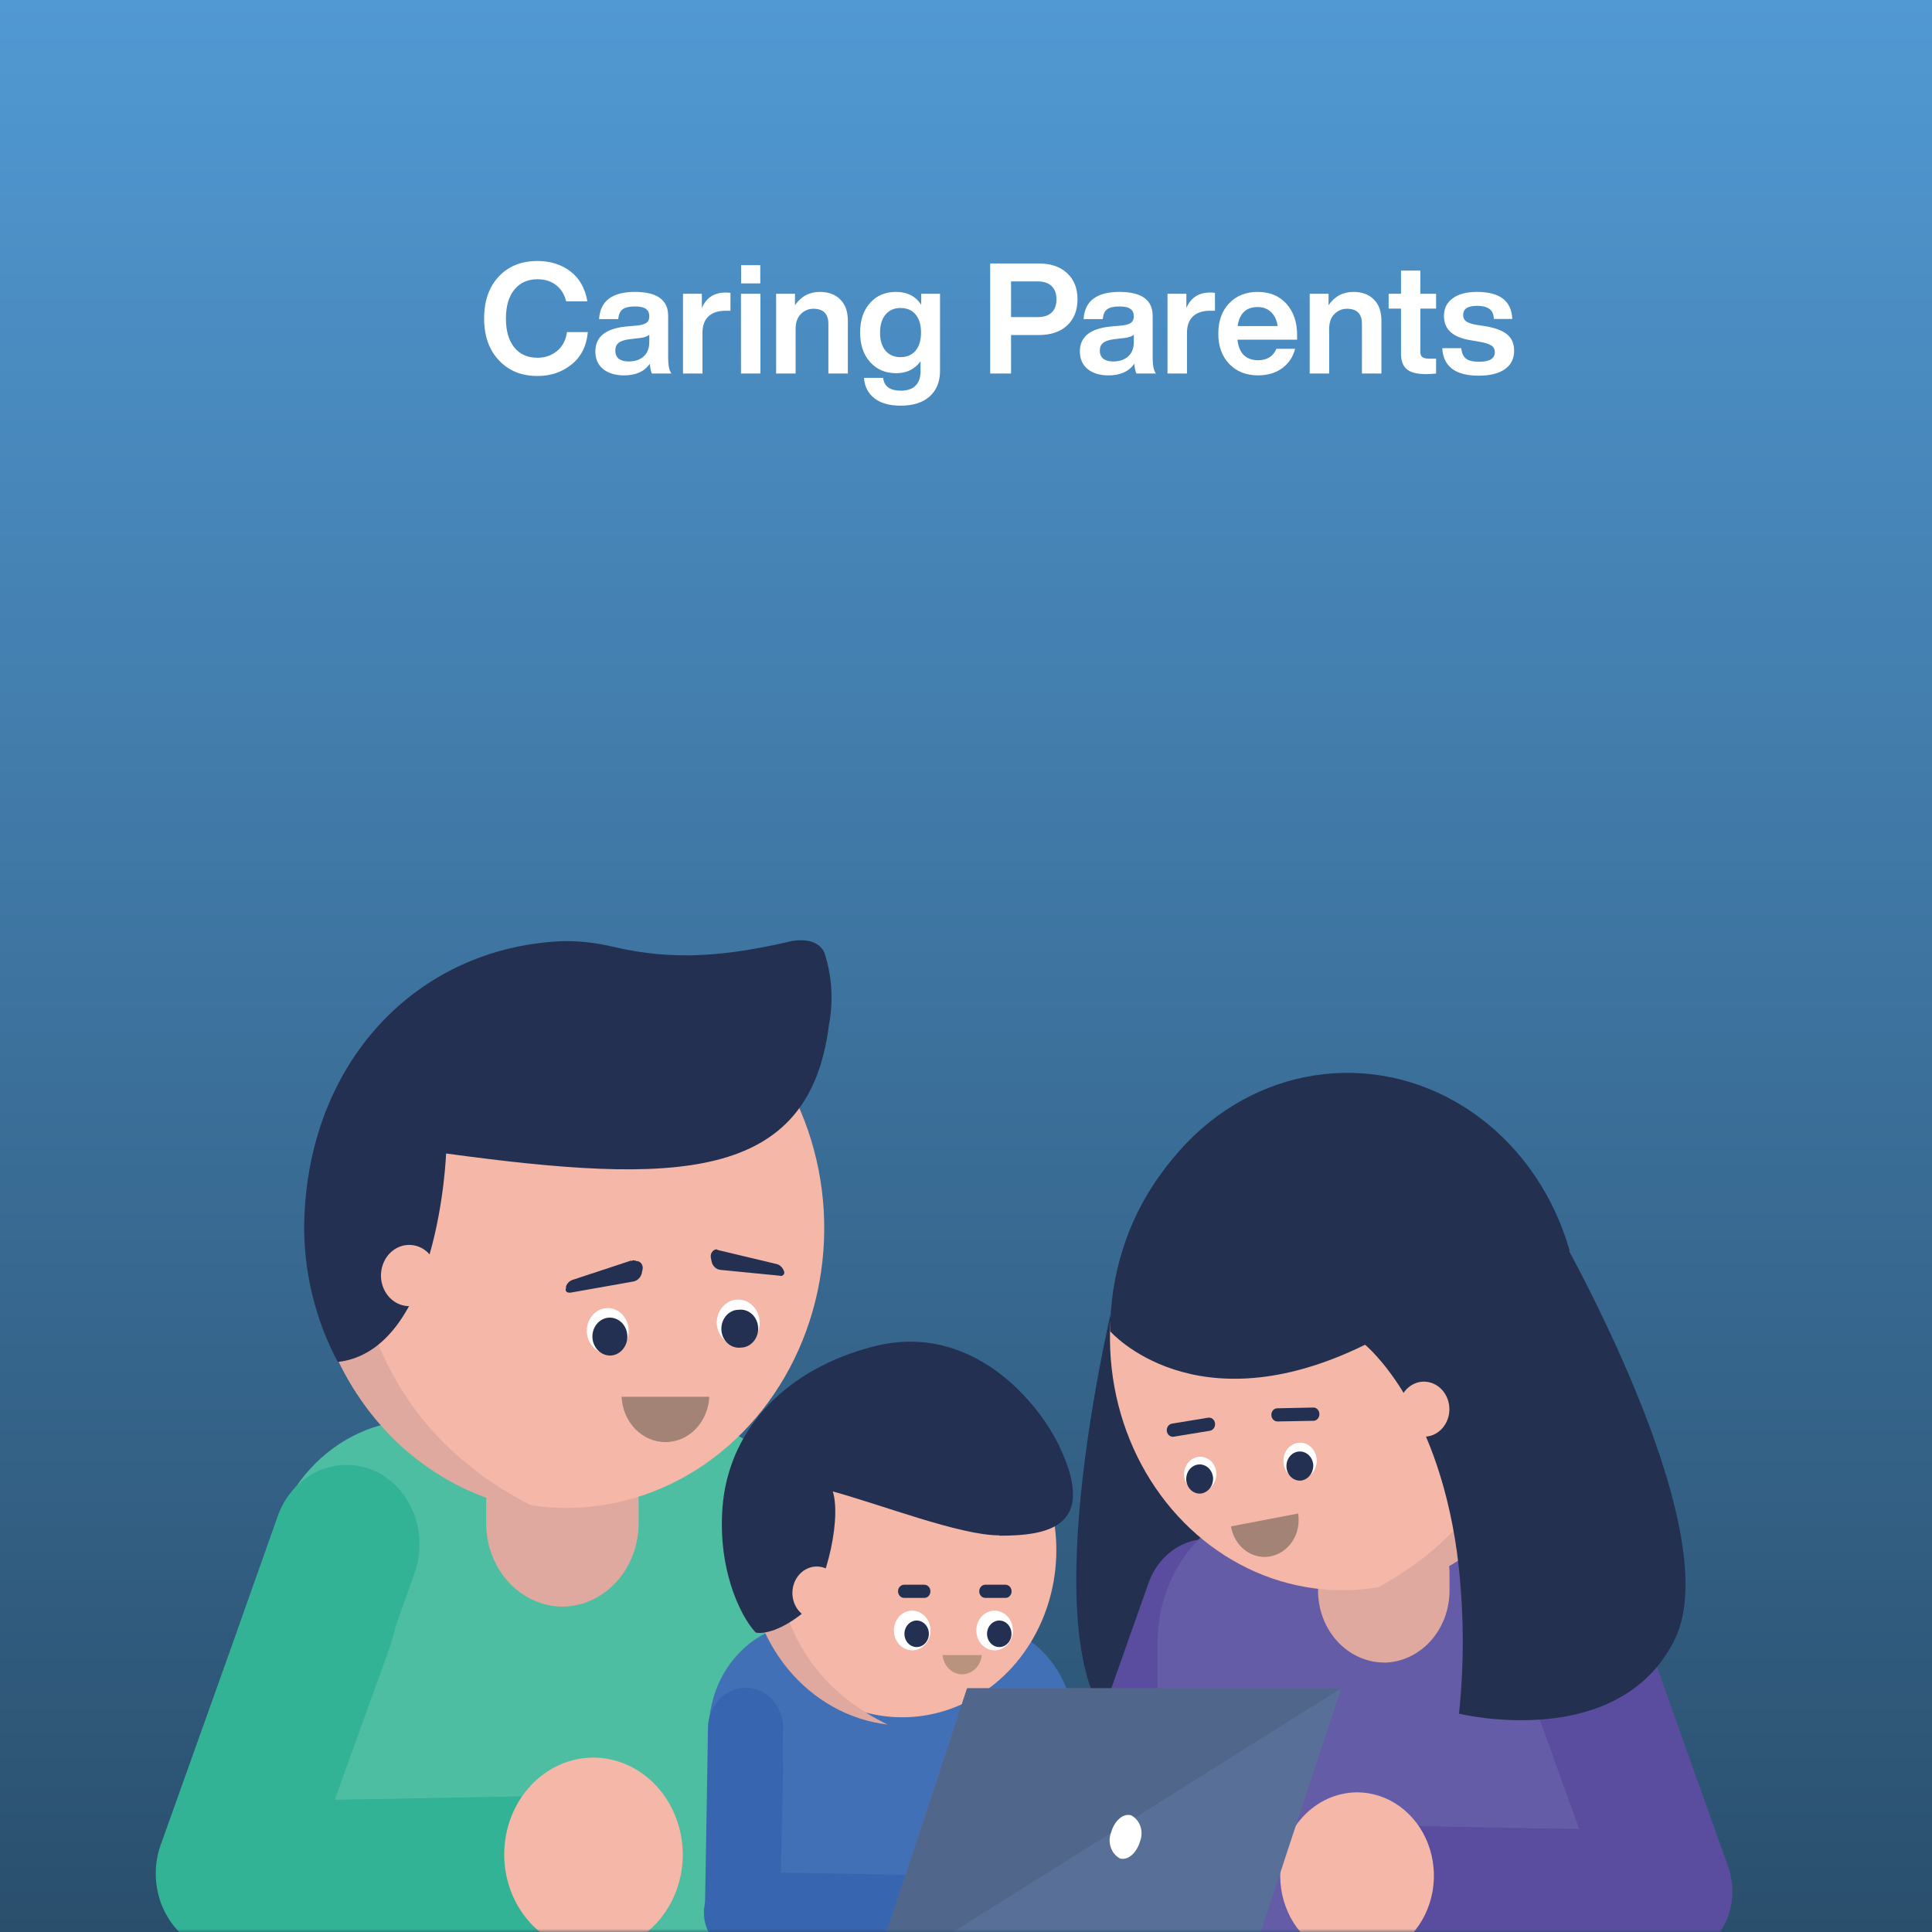 <svg width="300" height="300" viewBox="0 0 300 300" fill="none" xmlns="http://www.w3.org/2000/svg">
<rect x="0" y="0" width="300" height="300" fill="#808080" stroke="none"/>
<g clip-path="url(#clip0_2742_2274)">
<rect width="300" height="300" fill="url(#paint0_linear_2742_2274)"/>
<mask id="mask0_2742_2274" style="mask-type:alpha" maskUnits="userSpaceOnUse" x="0" y="0" width="300" height="300">
<rect width="300" height="300" fill="white"/>
</mask>
<g mask="url(#mask0_2742_2274)">
<path d="M128.146 300.228H41.34V246.078C41.34 239.323 43.804 232.843 48.193 228.053C52.583 223.264 58.54 220.556 64.764 220.52H104.675C110.907 220.542 116.877 223.245 121.276 228.035C125.676 232.826 128.146 239.314 128.146 246.078V300.228Z" fill="#4DBEA1"/>
<path d="M166.815 300.228H110.059V268.604C110.065 266.424 110.467 264.267 111.241 262.256C112.015 260.245 113.147 258.42 114.571 256.883C115.995 255.347 117.684 254.13 119.542 253.302C121.4 252.475 123.39 252.052 125.398 252.059H151.491C155.544 252.05 159.435 253.787 162.308 256.889C165.181 259.992 166.802 264.205 166.815 268.604V300.228Z" fill="#4270B6"/>
<path d="M116.181 241.288C116.289 246.397 117.784 251.358 120.478 255.549C123.172 259.74 126.946 262.975 131.326 264.85C135.707 266.724 140.499 267.154 145.104 266.086C149.709 265.017 153.92 262.498 157.212 258.844C160.503 255.19 162.728 250.563 163.608 245.543C164.488 240.522 163.983 235.332 162.157 230.622C160.331 225.912 157.265 221.891 153.343 219.063C149.421 216.235 144.817 214.726 140.108 214.725C133.69 214.805 127.564 217.649 123.077 222.63C118.59 227.612 116.11 234.323 116.181 241.288Z" fill="#F5B7A7"/>
<path d="M116.181 241.459C116.152 235.251 118.117 229.226 121.739 224.42C118.08 240.726 119.572 258.924 137.816 267.784C131.835 267.082 126.308 263.992 122.309 259.114C118.311 254.236 116.126 247.919 116.181 241.391" fill="#E0A99F"/>
<path d="M121.973 245.837C121.982 246.391 122.142 246.929 122.432 247.385C122.722 247.84 123.13 248.193 123.604 248.398C124.078 248.603 124.598 248.651 125.097 248.537C125.597 248.423 126.054 248.151 126.411 247.756C126.769 247.361 127.011 246.86 127.107 246.316C127.203 245.772 127.149 245.209 126.952 244.699C126.755 244.188 126.423 243.752 125.998 243.445C125.573 243.138 125.074 242.975 124.563 242.975C124.22 242.977 123.88 243.053 123.564 243.198C123.247 243.343 122.96 243.555 122.72 243.821C122.479 244.087 122.289 244.402 122.161 244.748C122.033 245.094 121.969 245.464 121.973 245.837Z" fill="#F5B7A7"/>
<path d="M138.805 253.165C138.802 253.775 138.966 254.373 139.276 254.883C139.586 255.392 140.029 255.79 140.548 256.026C141.067 256.262 141.639 256.326 142.191 256.209C142.743 256.092 143.251 255.799 143.65 255.369C144.049 254.938 144.322 254.388 144.432 253.79C144.543 253.191 144.488 252.57 144.273 252.005C144.059 251.441 143.694 250.958 143.227 250.619C142.759 250.279 142.209 250.098 141.646 250.098C140.895 250.098 140.175 250.42 139.642 250.995C139.11 251.57 138.809 252.35 138.805 253.165Z" fill="white"/>
<path d="M151.602 253.165C151.598 253.775 151.763 254.373 152.073 254.883C152.383 255.392 152.826 255.79 153.345 256.026C153.864 256.262 154.436 256.326 154.988 256.209C155.54 256.092 156.048 255.799 156.447 255.369C156.846 254.938 157.118 254.388 157.229 253.79C157.34 253.191 157.285 252.57 157.07 252.005C156.856 251.441 156.491 250.958 156.024 250.619C155.556 250.279 155.006 250.098 154.443 250.098C153.692 250.098 152.972 250.42 152.44 250.995C151.907 251.57 151.606 252.35 151.602 253.165Z" fill="white"/>
<path d="M140.438 253.712C140.441 254.119 140.555 254.517 140.766 254.854C140.978 255.191 141.276 255.453 141.625 255.606C141.973 255.759 142.355 255.796 142.723 255.713C143.091 255.63 143.428 255.431 143.692 255.14C143.955 254.85 144.133 254.481 144.203 254.08C144.274 253.679 144.233 253.265 144.086 252.89C143.94 252.514 143.694 252.195 143.38 251.971C143.065 251.747 142.697 251.63 142.322 251.633C141.819 251.642 141.34 251.865 140.987 252.254C140.635 252.643 140.437 253.166 140.438 253.712Z" fill="#243051"/>
<path d="M153.266 253.712C153.269 254.119 153.383 254.517 153.595 254.854C153.806 255.191 154.105 255.453 154.453 255.606C154.801 255.759 155.183 255.796 155.551 255.713C155.919 255.63 156.256 255.431 156.52 255.14C156.783 254.85 156.961 254.481 157.031 254.08C157.102 253.679 157.061 253.265 156.914 252.89C156.768 252.514 156.522 252.195 156.208 251.971C155.894 251.747 155.525 251.63 155.15 251.633C154.647 251.642 154.168 251.865 153.815 252.254C153.463 252.643 153.266 253.166 153.266 253.712Z" fill="#243051"/>
<path d="M146.359 257C146.436 257.819 146.79 258.578 147.353 259.129C147.916 259.681 148.647 259.987 149.405 259.987C150.164 259.987 150.895 259.681 151.458 259.129C152.02 258.578 152.374 257.819 152.451 257H146.359Z" fill="#BA937F"/>
<path d="M35.199 257.799L43.049 235.648C44.083 232.558 46.205 230.039 48.947 228.644C51.69 227.248 54.831 227.089 57.681 228.202L58.074 228.373L58.482 228.526C61.093 229.83 63.156 232.153 64.261 235.032C65.366 237.911 65.433 241.136 64.448 244.066L61.418 252.585C61.151 253.744 60.822 254.902 60.445 255.993L46.315 295.183C45.799 296.71 45.011 298.112 43.997 299.309C42.982 300.505 41.76 301.474 40.401 302.158C39.041 302.842 37.571 303.229 36.074 303.297C34.576 303.365 33.081 303.111 31.674 302.552C30.267 301.993 28.975 301.138 27.872 300.037C26.77 298.935 25.877 297.609 25.247 296.134C24.616 294.658 24.26 293.063 24.197 291.438C24.135 289.813 24.368 288.19 24.884 286.663L35.199 257.799Z" fill="#33B395"/>
<path d="M109.744 280.24C109.806 276.833 109.869 272.857 109.932 268.313C109.949 266.649 110.573 265.059 111.668 263.893C112.762 262.727 114.239 262.08 115.772 262.094H116.212C117.663 262.197 119.025 262.892 120.023 264.039C121.022 265.186 121.584 266.701 121.597 268.279L121.503 272.811C121.566 273.411 121.597 274.014 121.597 274.618L121.142 295.661C121.064 297.283 120.416 298.811 119.331 299.929C118.245 301.047 116.806 301.671 115.309 301.671C113.813 301.671 112.373 301.047 111.288 299.929C110.203 298.811 109.554 297.283 109.477 295.661L109.744 280.24Z" fill="#3765AF"/>
<path d="M129.37 290.925L140.36 291.129C141.118 291.138 141.868 291.309 142.566 291.633C143.264 291.956 143.896 292.425 144.427 293.014C144.958 293.603 145.376 294.299 145.659 295.063C145.942 295.827 146.083 296.644 146.075 297.468V297.979C145.972 299.55 145.329 301.021 144.273 302.1C143.217 303.18 141.826 303.789 140.375 303.806L136.199 303.704C135.641 303.773 135.081 303.807 134.519 303.806L115.145 303.329C113.596 303.329 112.111 302.662 111.015 301.473C109.92 300.284 109.305 298.672 109.305 296.991C109.305 295.31 109.92 293.698 111.015 292.509C112.111 291.32 113.596 290.652 115.145 290.652L129.37 290.925Z" fill="#3765AF"/>
<path d="M64.92 279.236L86.759 278.827C88.258 278.766 89.753 279.025 91.16 279.592C92.567 280.158 93.856 281.02 94.956 282.127C96.055 283.235 96.943 284.567 97.567 286.048C98.192 287.528 98.542 289.127 98.597 290.755C98.605 290.908 98.605 291.061 98.597 291.215C98.597 291.368 98.597 291.521 98.597 291.692C98.465 294.799 97.262 297.74 95.226 299.93C93.19 302.12 90.471 303.4 87.606 303.517L79.254 303.636C78.15 303.805 77.039 303.913 75.925 303.96L37.162 304.471C35.655 304.548 34.149 304.3 32.731 303.741C31.314 303.181 30.013 302.323 28.903 301.214C27.794 300.105 26.898 298.768 26.268 297.28C25.638 295.793 25.287 294.185 25.234 292.549C25.181 290.913 25.427 289.282 25.959 287.75C26.492 286.218 27.299 284.817 28.334 283.626C29.369 282.435 30.611 281.479 31.989 280.813C33.367 280.148 34.853 279.785 36.361 279.747L64.92 279.236Z" fill="#33B395"/>
<path d="M106.023 288.062C106.005 291.033 105.176 293.932 103.641 296.392C102.107 298.853 99.935 300.766 97.4 301.889C94.865 303.012 92.081 303.295 89.398 302.703C86.715 302.111 84.254 300.67 82.324 298.562C80.395 296.454 79.084 293.773 78.556 290.857C78.029 287.942 78.309 284.922 79.361 282.178C80.413 279.435 82.19 277.091 84.468 275.443C86.745 273.794 89.422 272.914 92.16 272.914C95.848 272.932 99.379 274.537 101.978 277.377C104.577 280.217 106.032 284.059 106.023 288.062Z" fill="#F5B7A7"/>
<path d="M87.327 249.484C85.758 249.469 84.207 249.118 82.763 248.452C81.319 247.786 80.01 246.817 78.91 245.602C77.811 244.387 76.943 242.949 76.356 241.37C75.769 239.79 75.474 238.101 75.489 236.398V233.502C75.489 230.094 76.736 226.827 78.956 224.417C81.176 222.008 84.187 220.654 87.327 220.654C90.466 220.654 93.477 222.008 95.697 224.417C97.917 226.827 99.165 230.094 99.165 233.502V236.398C99.179 238.101 98.884 239.79 98.297 241.37C97.71 242.949 96.842 244.387 95.743 245.602C94.644 246.817 93.335 247.786 91.891 248.452C90.447 249.118 88.896 249.469 87.327 249.484Z" fill="#E0A99F"/>
<path d="M173.754 198.486C175.254 189.895 179.358 182.096 185.413 176.328C191.468 170.56 199.127 167.155 207.171 166.656C215.214 166.156 223.181 168.59 229.802 173.571C236.424 178.551 241.321 185.792 243.714 194.141C243.714 194.141 235.205 212.782 206.426 208.795C206.426 208.795 198.278 220.722 201.371 244.066C202.559 252.388 204.716 260.512 207.792 268.244C207.792 268.244 185.624 282.062 172.624 267.869C159.969 254.084 173.001 201.417 173.739 198.469" fill="#233050"/>
<path d="M171.523 265.11L178.274 246.009C179.157 243.352 180.975 241.183 183.33 239.979C185.685 238.774 188.384 238.633 190.834 239.586L191.164 239.722L191.525 239.858C193.774 240.983 195.549 242.986 196.498 245.468C197.446 247.95 197.498 250.729 196.643 253.251L194.037 260.527C193.812 261.543 193.534 262.544 193.205 263.526L181.068 297.331C180.652 298.679 179.991 299.922 179.124 300.988C178.257 302.054 177.203 302.921 176.022 303.538C174.842 304.155 173.56 304.509 172.252 304.579C170.944 304.649 169.636 304.435 168.405 303.948C167.174 303.461 166.046 302.712 165.086 301.744C164.127 300.776 163.355 299.61 162.818 298.313C162.28 297.017 161.987 295.617 161.956 294.196C161.925 292.774 162.156 291.361 162.636 290.038L171.523 265.11Z" fill="#5A4D9F"/>
<path d="M179.75 300.465H254.389V255.209C254.41 252.317 253.905 249.449 252.902 246.769C251.899 244.089 250.419 241.651 248.546 239.593C246.673 237.535 244.445 235.899 241.988 234.777C239.532 233.656 236.895 233.072 234.23 233.059H199.91C197.245 233.074 194.61 233.66 192.154 234.782C189.698 235.904 187.471 237.54 185.598 239.598C183.726 241.655 182.246 244.093 181.242 246.772C180.239 249.45 179.732 252.318 179.75 255.209V300.465Z" fill="#655CA7"/>
<path d="M259.523 265.109C257.576 259.6 255.331 253.233 252.788 246.009C251.901 243.354 250.082 241.188 247.729 239.984C245.375 238.78 242.678 238.637 240.227 239.585L239.882 239.721L239.521 239.858C237.272 240.982 235.497 242.985 234.548 245.467C233.599 247.95 233.547 250.728 234.403 253.25L237.009 260.526C237.233 261.542 237.511 262.543 237.841 263.525L249.993 297.33C250.884 299.98 252.709 302.138 255.066 303.328C257.423 304.519 260.119 304.644 262.561 303.677C265.003 302.71 266.991 300.73 268.088 298.172C269.185 295.614 269.3 292.688 268.409 290.037L259.523 265.109Z" fill="#5A4D9F"/>
<path d="M234.09 283.82L215.25 283.445C212.649 283.339 210.115 284.355 208.203 286.271C206.29 288.187 205.155 290.846 205.045 293.668C205.037 293.799 205.037 293.93 205.045 294.06C205.045 294.197 205.045 294.333 205.045 294.469C205.154 297.16 206.194 299.707 207.958 301.602C209.721 303.497 212.079 304.601 214.559 304.693L221.765 304.795C222.718 304.938 223.677 305.029 224.639 305.068L258.064 305.511C260.663 305.608 263.19 304.581 265.091 302.655C266.991 300.73 268.109 298.064 268.199 295.245C268.288 292.425 267.342 289.682 265.568 287.619C263.794 285.556 261.338 284.343 258.74 284.246L234.09 283.82Z" fill="#5A4D9F"/>
<path d="M198.793 291.4C198.818 293.956 199.539 296.446 200.865 298.557C202.191 300.669 204.063 302.307 206.245 303.267C208.428 304.226 210.823 304.463 213.129 303.948C215.436 303.433 217.55 302.189 219.206 300.373C220.862 298.556 221.986 296.249 222.437 293.741C222.887 291.233 222.643 288.636 221.737 286.278C220.83 283.919 219.301 281.905 217.341 280.488C215.382 279.071 213.08 278.315 210.725 278.314C209.15 278.321 207.59 278.665 206.137 279.327C204.684 279.989 203.366 280.955 202.257 282.17C201.149 283.386 200.272 284.827 199.678 286.411C199.083 287.995 198.783 289.69 198.793 291.4Z" fill="#F5B7A7"/>
<path d="M214.889 258.174C217.618 258.142 220.224 256.937 222.134 254.822C224.045 252.707 225.104 249.856 225.079 246.894V244.372C225.079 241.435 224.004 238.618 222.09 236.541C220.176 234.464 217.58 233.297 214.874 233.297C212.167 233.297 209.571 234.464 207.658 236.541C205.744 238.618 204.669 241.435 204.669 244.372V246.877C204.654 248.343 204.906 249.797 205.409 251.157C205.913 252.517 206.658 253.756 207.603 254.804C208.548 255.851 209.673 256.686 210.915 257.262C212.157 257.837 213.492 258.141 214.842 258.157" fill="#E0A99F"/>
<path d="M47.918 190.974C47.968 199.556 50.358 207.931 54.788 215.04C59.218 222.15 65.489 227.676 72.81 230.923C80.13 234.169 88.173 234.99 95.923 233.281C103.673 231.573 110.783 227.411 116.356 221.322C121.93 215.234 125.716 207.49 127.239 199.068C128.762 190.646 127.952 181.923 124.912 174C121.873 166.077 116.739 159.308 110.158 154.548C103.578 149.787 95.846 147.249 87.938 147.252C77.29 147.297 67.095 151.927 59.591 160.125C52.087 168.323 47.889 179.419 47.918 190.974Z" fill="#F5B7A7"/>
<path d="M47.887 191.008C47.868 180.784 51.145 170.874 57.15 162.996C51.058 189.918 53.555 219.957 84.076 234.56C74.148 233.456 64.953 228.385 58.279 220.333C51.605 212.28 47.929 201.822 47.965 190.991" fill="#E0A99F"/>
<path d="M47.226 189.848C47.138 197.441 48.944 204.919 52.454 211.488C68.154 209.682 69.269 179.114 69.269 179.114C104.908 183.953 125.664 183.697 128.725 159.11C129.419 155.461 129.197 151.677 128.082 148.154C128.082 148.154 127.454 145.428 123.042 146.109C112.9 148.461 104.704 149.279 95.111 146.995C92.535 146.374 89.9 146.088 87.261 146.143C64.559 147.149 47.728 165.108 47.241 189.934" fill="#243051"/>
<path d="M59.156 198.095C59.163 199.033 59.425 199.949 59.91 200.726C60.395 201.504 61.081 202.108 61.882 202.462C62.683 202.817 63.563 202.906 64.41 202.719C65.258 202.532 66.035 202.076 66.645 201.41C67.254 200.744 67.669 199.897 67.835 198.975C68.002 198.054 67.913 197.1 67.581 196.234C67.248 195.367 66.687 194.626 65.967 194.106C65.247 193.585 64.402 193.307 63.537 193.307C62.959 193.307 62.387 193.431 61.853 193.672C61.32 193.913 60.835 194.266 60.428 194.711C60.021 195.156 59.699 195.684 59.481 196.265C59.263 196.846 59.152 197.467 59.156 198.095Z" fill="#F5B7A7"/>
<path d="M134.977 308.184H193.067L208.25 262.162H150.174L134.977 308.184Z" fill="#587097"/>
<path d="M134.977 308.184L208.25 262.162H150.174L134.977 308.184Z" fill="#50678B"/>
<path d="M172.532 284.533C172.245 285.266 172.224 286.091 172.475 286.84C172.725 287.589 173.228 288.208 173.882 288.571C175.107 288.946 176.488 287.77 177.022 285.93C177.317 285.197 177.341 284.37 177.09 283.618C176.839 282.867 176.331 282.249 175.672 281.892C174.447 281.5 173.066 282.676 172.532 284.533Z" fill="white"/>
<path d="M244.576 207.843C244.558 215.589 242.424 223.156 238.445 229.587C234.466 236.019 228.819 241.026 222.219 243.976C215.62 246.927 208.362 247.688 201.363 246.165C194.365 244.641 187.94 240.9 182.899 235.416C177.858 229.931 174.428 222.948 173.042 215.348C171.657 207.749 172.377 199.875 175.113 192.72C177.849 185.565 182.478 179.45 188.414 175.148C194.35 170.847 201.328 168.551 208.466 168.551C213.216 168.551 217.919 169.568 222.306 171.544C226.694 173.52 230.679 176.415 234.033 180.065C237.388 183.715 240.046 188.048 241.855 192.814C243.664 197.581 244.589 202.688 244.576 207.843Z" fill="#F5B7A7"/>
<path d="M244.057 208.421C244.08 199.225 241.149 190.307 235.768 183.203C241.216 207.433 238.908 234.473 211.715 247.645C220.625 246.63 228.869 242.058 234.846 234.815C240.823 227.573 244.106 218.177 244.057 208.455" fill="#E0A99F"/>
<path d="M240.463 188.485C236.708 180.73 230.667 174.564 223.304 170.972C215.942 167.379 207.683 166.568 199.846 168.667C192.008 170.766 185.045 175.654 180.068 182.551C175.091 189.448 172.386 197.956 172.387 206.717C172.387 206.717 185.512 221.813 211.967 208.812C211.967 208.812 222.957 217.673 226.223 240.931C227.322 249.27 227.433 257.728 226.552 266.098C226.552 266.098 251.437 272.215 260.088 254.494C268.488 237.268 241.954 191.058 240.463 188.485Z" fill="#233050"/>
<path d="M225.061 218.816C225.061 219.662 224.83 220.489 224.397 221.192C223.964 221.895 223.349 222.443 222.629 222.767C221.908 223.091 221.116 223.175 220.352 223.01C219.587 222.845 218.885 222.438 218.334 221.84C217.783 221.242 217.407 220.48 217.255 219.65C217.103 218.821 217.182 217.961 217.48 217.179C217.778 216.398 218.283 215.73 218.931 215.26C219.579 214.79 220.341 214.539 221.12 214.539C222.164 214.544 223.164 214.996 223.902 215.797C224.641 216.598 225.057 217.683 225.061 218.816Z" fill="#F5B7A7"/>
<path d="M155.196 238.462C162.763 238.462 170.331 237.099 164.616 224.83C161.476 218.015 151.067 205.099 135.618 209.086C122.383 212.494 113.638 221.406 112.287 233.043C111.204 243.062 114.815 250.832 117.343 253.49C118.175 253.729 120.75 253.49 124.282 250.764C127.815 248.038 130.782 236.383 129.322 231.595C136.89 233.657 149.089 238.411 155.165 238.411" fill="#243051"/>
<path fill-rule="evenodd" clip-rule="evenodd" d="M94.655 210.159C95.291 210.098 95.897 209.834 96.396 209.402C96.895 208.969 97.265 208.387 97.461 207.727C97.656 207.067 97.669 206.359 97.496 205.692C97.323 205.025 96.973 204.428 96.489 203.975C96.006 203.522 95.41 203.234 94.776 203.147C94.143 203.06 93.5 203.177 92.927 203.484C92.355 203.791 91.878 204.275 91.557 204.874C91.236 205.473 91.085 206.162 91.123 206.854C91.15 207.324 91.264 207.784 91.458 208.206C91.651 208.628 91.92 209.004 92.249 209.312C92.578 209.62 92.96 209.853 93.374 209.999C93.787 210.144 94.222 210.199 94.655 210.159Z" fill="white"/>
<path fill-rule="evenodd" clip-rule="evenodd" d="M94.909 210.483C95.442 210.438 95.951 210.224 96.372 209.867C96.794 209.509 97.109 209.025 97.278 208.475C97.446 207.924 97.462 207.332 97.322 206.772C97.182 206.212 96.893 205.709 96.491 205.327C96.089 204.944 95.591 204.699 95.061 204.622C94.531 204.545 93.993 204.639 93.512 204.893C93.031 205.147 92.63 205.549 92.359 206.05C92.088 206.55 91.959 207.126 91.989 207.705C92.041 208.492 92.377 209.224 92.923 209.744C93.47 210.264 94.183 210.529 94.909 210.483Z" fill="#243051"/>
<path fill-rule="evenodd" clip-rule="evenodd" d="M114.816 208.932C115.249 208.915 115.674 208.804 116.067 208.606C116.461 208.408 116.814 208.128 117.106 207.78C117.398 207.433 117.624 207.026 117.77 206.583C117.916 206.14 117.979 205.67 117.956 205.2C117.904 204.242 117.503 203.346 116.842 202.709C116.181 202.071 115.314 201.745 114.431 201.801C113.548 201.858 112.722 202.292 112.135 203.01C111.547 203.727 111.247 204.668 111.299 205.626C111.386 206.563 111.801 207.428 112.458 208.043C113.115 208.658 113.965 208.976 114.831 208.932" fill="white"/>
<path fill-rule="evenodd" clip-rule="evenodd" d="M115.019 209.255C115.388 209.254 115.753 209.171 116.091 209.013C116.43 208.854 116.735 208.622 116.988 208.331C117.241 208.04 117.437 207.696 117.563 207.32C117.69 206.944 117.745 206.545 117.725 206.145C117.704 205.745 117.609 205.355 117.445 204.996C117.281 204.638 117.052 204.319 116.771 204.06C116.49 203.801 116.163 203.607 115.811 203.49C115.459 203.372 115.088 203.333 114.721 203.376C114.352 203.377 113.988 203.46 113.649 203.619C113.311 203.778 113.006 204.01 112.753 204.301C112.5 204.592 112.304 204.935 112.177 205.311C112.05 205.687 111.996 206.087 112.016 206.486C112.036 206.886 112.131 207.277 112.295 207.635C112.459 207.993 112.688 208.312 112.969 208.571C113.251 208.83 113.577 209.024 113.93 209.142C114.282 209.259 114.653 209.298 115.019 209.255Z" fill="#243051"/>
<path fill-rule="evenodd" clip-rule="evenodd" d="M96.523 216.889C96.607 218.786 97.361 220.576 98.628 221.887C99.895 223.198 101.579 223.929 103.329 223.929C105.08 223.929 106.763 223.198 108.031 221.887C109.298 220.576 110.052 218.786 110.136 216.889H96.523Z" fill="#A38376"/>
<path fill-rule="evenodd" clip-rule="evenodd" d="M111.846 194.193L120.622 196.289C120.835 196.346 121.035 196.452 121.208 196.599C121.381 196.746 121.524 196.93 121.627 197.14L121.721 197.345C121.757 197.414 121.778 197.491 121.782 197.57C121.786 197.649 121.773 197.728 121.744 197.801C121.715 197.873 121.671 197.938 121.615 197.989C121.56 198.04 121.494 198.076 121.423 198.095C121.329 198.095 121.219 198.197 121.125 198.095L111.94 197.192C111.623 197.174 111.317 197.052 111.065 196.842C110.813 196.632 110.625 196.344 110.527 196.016L110.386 195.317C110.354 195.169 110.351 195.015 110.377 194.866C110.403 194.716 110.458 194.574 110.538 194.449C110.618 194.324 110.721 194.218 110.841 194.139C110.961 194.059 111.094 194.008 111.233 193.988C111.425 194.096 111.632 194.165 111.846 194.193Z" fill="#233051"/>
<path fill-rule="evenodd" clip-rule="evenodd" d="M97.987 195.744L88.897 198.743C88.67 198.818 88.462 198.947 88.288 199.121C88.114 199.295 87.979 199.509 87.892 199.748V200.021C87.735 200.345 87.892 200.651 88.3 200.72C88.3 200.72 88.551 200.72 88.599 200.72L98.223 199.016C98.542 198.981 98.846 198.847 99.096 198.629C99.347 198.411 99.534 198.119 99.636 197.789L99.793 197.039C99.815 196.888 99.808 196.734 99.77 196.586C99.732 196.439 99.666 196.302 99.575 196.186C99.484 196.069 99.37 195.975 99.243 195.911C99.115 195.846 98.976 195.813 98.835 195.812C98.427 195.659 98.223 195.659 98.081 195.812" fill="#233051"/>
<path fill-rule="evenodd" clip-rule="evenodd" d="M202.17 229.618C201.838 229.666 201.5 229.642 201.177 229.548C200.853 229.454 200.55 229.292 200.285 229.07C200.019 228.848 199.797 228.572 199.63 228.257C199.463 227.941 199.355 227.593 199.313 227.233C199.238 226.679 199.317 226.113 199.54 225.609C199.763 225.104 200.12 224.683 200.565 224.4C201.01 224.117 201.523 223.984 202.038 224.019C202.553 224.054 203.046 224.255 203.455 224.597C203.864 224.938 204.17 225.404 204.333 225.935C204.496 226.466 204.51 227.038 204.372 227.578C204.234 228.117 203.95 228.599 203.558 228.963C203.166 229.327 202.683 229.555 202.17 229.618Z" fill="white"/>
<path fill-rule="evenodd" clip-rule="evenodd" d="M202.015 229.907C201.607 229.944 201.198 229.85 200.839 229.636C200.48 229.423 200.187 229.1 199.995 228.707C199.804 228.314 199.724 227.869 199.764 227.427C199.804 226.985 199.963 226.565 200.221 226.22C200.479 225.876 200.825 225.621 201.215 225.487C201.606 225.354 202.024 225.348 202.417 225.47C202.811 225.593 203.162 225.838 203.429 226.175C203.695 226.513 203.864 226.928 203.914 227.369C203.963 227.977 203.792 228.581 203.438 229.055C203.083 229.529 202.573 229.835 202.015 229.907Z" fill="#243051"/>
<path fill-rule="evenodd" clip-rule="evenodd" d="M186.566 231.644C186.075 231.684 185.584 231.566 185.154 231.306C184.724 231.045 184.375 230.653 184.148 230.179C183.922 229.704 183.829 229.167 183.881 228.636C183.934 228.105 184.129 227.602 184.442 227.189C184.756 226.777 185.174 226.474 185.645 226.318C186.116 226.162 186.619 226.16 187.091 226.311C187.563 226.463 187.984 226.761 188.301 227.17C188.618 227.579 188.818 228.08 188.875 228.611C188.924 229.342 188.711 230.065 188.281 230.63C187.851 231.195 187.237 231.558 186.566 231.644Z" fill="white"/>
<path fill-rule="evenodd" clip-rule="evenodd" d="M186.456 231.917C186.048 231.954 185.639 231.86 185.28 231.646C184.921 231.433 184.628 231.11 184.437 230.717C184.246 230.324 184.165 229.879 184.205 229.437C184.246 228.995 184.404 228.575 184.662 228.23C184.921 227.885 185.266 227.63 185.657 227.497C186.047 227.364 186.465 227.358 186.858 227.48C187.252 227.603 187.604 227.848 187.87 228.185C188.136 228.523 188.305 228.938 188.355 229.378C188.413 229.988 188.245 230.598 187.889 231.074C187.533 231.549 187.017 231.853 186.456 231.917Z" fill="#243051"/>
<path fill-rule="evenodd" clip-rule="evenodd" d="M201.573 235.02C201.694 235.762 201.678 236.524 201.528 237.26C201.377 237.997 201.095 238.694 200.696 239.312C200.297 239.929 199.79 240.456 199.204 240.861C198.618 241.266 197.964 241.542 197.279 241.673C196.595 241.804 195.893 241.787 195.215 241.624C194.536 241.461 193.894 241.154 193.325 240.721C192.755 240.288 192.27 239.738 191.897 239.102C191.523 238.466 191.269 237.756 191.148 237.013L201.573 235.02Z" fill="#A38376"/>
<path d="M198.372 218.678L204.04 218.559C204.271 218.591 204.483 218.713 204.637 218.903C204.791 219.093 204.875 219.337 204.875 219.589C204.875 219.842 204.791 220.086 204.637 220.276C204.483 220.466 204.271 220.588 204.04 220.62L198.372 220.723C198.249 220.725 198.126 220.701 198.011 220.651C197.896 220.602 197.79 220.529 197.701 220.435C197.613 220.342 197.541 220.23 197.492 220.107C197.443 219.984 197.417 219.852 197.415 219.717C197.41 219.582 197.431 219.448 197.476 219.322C197.521 219.196 197.588 219.081 197.674 218.984C197.761 218.887 197.865 218.81 197.979 218.758C198.093 218.705 198.217 218.678 198.341 218.678" fill="#243051"/>
<path d="M181.979 221.062L187.584 220.142C187.707 220.121 187.832 220.125 187.953 220.156C188.075 220.187 188.189 220.244 188.289 220.323C188.39 220.403 188.475 220.503 188.54 220.618C188.605 220.733 188.648 220.861 188.668 220.994C188.704 221.265 188.64 221.541 188.49 221.761C188.34 221.981 188.116 222.128 187.867 222.17L182.262 223.09C182.139 223.11 182.014 223.104 181.894 223.072C181.773 223.039 181.66 222.982 181.56 222.902C181.46 222.822 181.376 222.721 181.312 222.606C181.247 222.491 181.205 222.363 181.186 222.23C181.168 222.097 181.174 221.961 181.203 221.83C181.233 221.699 181.286 221.576 181.36 221.468C181.434 221.359 181.526 221.268 181.633 221.198C181.739 221.129 181.857 221.083 181.979 221.062Z" fill="#243051"/>
<path d="M152.997 246.076H156.137C156.387 246.076 156.626 246.184 156.803 246.376C156.98 246.567 157.079 246.827 157.079 247.099C157.079 247.37 156.98 247.63 156.803 247.821C156.626 248.013 156.387 248.121 156.137 248.121H152.997C152.747 248.121 152.507 248.013 152.331 247.821C152.154 247.63 152.055 247.37 152.055 247.099C152.055 246.827 152.154 246.567 152.331 246.376C152.507 246.184 152.747 246.076 152.997 246.076Z" fill="#243051"/>
<path d="M140.391 246.076H143.531C143.781 246.076 144.021 246.184 144.197 246.376C144.374 246.567 144.473 246.827 144.473 247.099C144.473 247.37 144.374 247.63 144.197 247.821C144.021 248.013 143.781 248.121 143.531 248.121H140.391C140.142 248.121 139.902 248.013 139.725 247.821C139.549 247.63 139.449 247.37 139.449 247.099C139.449 246.827 139.549 246.567 139.725 246.376C139.902 246.184 140.142 246.076 140.391 246.076Z" fill="#243051"/>
<path d="M126.827 243.248C127.575 243.248 128.307 243.489 128.929 243.94C129.551 244.391 130.036 245.033 130.323 245.783C130.609 246.533 130.684 247.359 130.538 248.156C130.392 248.952 130.031 249.684 129.502 250.258C128.973 250.832 128.299 251.223 127.565 251.382C126.831 251.54 126.07 251.459 125.379 251.148C124.687 250.837 124.096 250.311 123.681 249.636C123.265 248.961 123.043 248.167 123.043 247.354C123.043 246.265 123.442 245.221 124.151 244.451C124.861 243.681 125.823 243.248 126.827 243.248Z" fill="#F5B7A7"/>
</g>
<path d="M83.456 58.384C80.992 58.384 79 57.576 77.48 55.96C75.944 54.344 75.176 52.176 75.176 49.456C75.176 46.72 75.936 44.544 77.456 42.928C78.96 41.328 80.96 40.528 83.456 40.528C85.456 40.528 87.16 41.064 88.568 42.136C89.976 43.208 90.856 44.76 91.208 46.792H87.92C87.632 45.672 87.096 44.824 86.312 44.248C85.544 43.656 84.592 43.36 83.456 43.36C81.936 43.36 80.736 43.904 79.856 44.992C78.992 46.064 78.56 47.552 78.56 49.456C78.56 51.376 78.992 52.872 79.856 53.944C80.72 55.016 81.92 55.552 83.456 55.552C84.64 55.552 85.656 55.2 86.504 54.496C87.352 53.792 87.864 52.816 88.04 51.568H91.28C91.072 53.744 90.224 55.424 88.736 56.608C87.264 57.792 85.504 58.384 83.456 58.384ZM104.255 58H101.231C101.087 57.744 100.975 57.24 100.895 56.488C100.063 57.688 98.734 58.288 96.91 58.288C95.55 58.288 94.463 57.96 93.647 57.304C92.847 56.648 92.447 55.736 92.447 54.568C92.447 52.312 94.031 51.024 97.198 50.704L99.07 50.536C99.695 50.456 100.143 50.312 100.415 50.104C100.687 49.88 100.823 49.552 100.823 49.12C100.823 48.592 100.647 48.208 100.295 47.968C99.959 47.712 99.382 47.584 98.567 47.584C97.686 47.584 97.055 47.736 96.671 48.04C96.287 48.328 96.062 48.832 95.999 49.552H93.022C93.198 46.736 95.055 45.328 98.591 45.328C102.031 45.328 103.751 46.568 103.751 49.048V55.648C103.751 56.736 103.919 57.52 104.255 58ZM97.63 56.128C98.575 56.128 99.343 55.872 99.934 55.36C100.527 54.832 100.823 54.08 100.823 53.104V51.976C100.535 52.232 100.063 52.4 99.406 52.48L97.775 52.672C96.975 52.768 96.398 52.96 96.046 53.248C95.71 53.52 95.543 53.92 95.543 54.448C95.543 54.976 95.719 55.392 96.07 55.696C96.439 55.984 96.959 56.128 97.63 56.128ZM112.68 45.424C112.952 45.424 113.2 45.44 113.424 45.472V48.256H112.656C111.504 48.256 110.616 48.552 109.992 49.144C109.384 49.72 109.08 50.576 109.08 51.712V58H106.056V45.616H108.984V47.824C109.672 46.224 110.904 45.424 112.68 45.424ZM118.056 44.008H115.08V41.176H118.056V44.008ZM118.08 58H115.056V45.616H118.08V58ZM127.309 45.328C128.653 45.328 129.709 45.72 130.477 46.504C131.261 47.272 131.653 48.368 131.653 49.792V58H128.629V50.296C128.629 48.728 127.853 47.944 126.301 47.944C125.533 47.944 124.877 48.224 124.333 48.784C123.805 49.328 123.541 50.088 123.541 51.064V58H120.517V45.616H123.445V47.392C124.389 46.016 125.677 45.328 127.309 45.328ZM143.039 47.32V45.616H145.967V57.592C145.967 59.272 145.431 60.592 144.359 61.552C143.303 62.512 141.799 62.992 139.847 62.992C138.119 62.992 136.759 62.608 135.767 61.84C134.791 61.072 134.255 60.016 134.159 58.672H137.135C137.279 60 138.199 60.664 139.895 60.664C140.887 60.664 141.639 60.408 142.151 59.896C142.679 59.384 142.943 58.64 142.943 57.664V56.104C142.047 57.336 140.783 57.952 139.151 57.952C137.471 57.952 136.119 57.368 135.095 56.2C134.071 55.064 133.559 53.544 133.559 51.64C133.559 49.72 134.071 48.192 135.095 47.056C136.103 45.904 137.447 45.328 139.127 45.328C140.871 45.328 142.175 45.992 143.039 47.32ZM139.823 55.456C140.831 55.456 141.615 55.12 142.175 54.448C142.735 53.776 143.015 52.84 143.015 51.64C143.015 50.44 142.735 49.504 142.175 48.832C141.615 48.16 140.831 47.824 139.823 47.824C138.847 47.824 138.071 48.168 137.495 48.856C136.935 49.528 136.655 50.464 136.655 51.664C136.655 52.848 136.935 53.776 137.495 54.448C138.071 55.12 138.847 55.456 139.823 55.456ZM153.755 40.912H161.267C163.171 40.912 164.651 41.416 165.707 42.424C166.779 43.416 167.315 44.768 167.315 46.48C167.315 48.176 166.779 49.528 165.707 50.536C164.651 51.528 163.171 52.024 161.267 52.024H156.995V58H153.755V40.912ZM156.995 49.24H161.123C162.067 49.24 162.787 49.008 163.283 48.544C163.795 48.064 164.051 47.376 164.051 46.48C164.051 45.584 163.795 44.896 163.283 44.416C162.787 43.936 162.067 43.696 161.123 43.696H156.995V49.24ZM179.489 58H176.465C176.321 57.744 176.209 57.24 176.129 56.488C175.297 57.688 173.969 58.288 172.145 58.288C170.785 58.288 169.697 57.96 168.881 57.304C168.081 56.648 167.681 55.736 167.681 54.568C167.681 52.312 169.265 51.024 172.433 50.704L174.305 50.536C174.929 50.456 175.377 50.312 175.649 50.104C175.921 49.88 176.057 49.552 176.057 49.12C176.057 48.592 175.881 48.208 175.529 47.968C175.193 47.712 174.617 47.584 173.801 47.584C172.921 47.584 172.289 47.736 171.905 48.04C171.521 48.328 171.297 48.832 171.233 49.552H168.257C168.433 46.736 170.289 45.328 173.825 45.328C177.265 45.328 178.985 46.568 178.985 49.048V55.648C178.985 56.736 179.153 57.52 179.489 58ZM172.865 56.128C173.809 56.128 174.577 55.872 175.169 55.36C175.761 54.832 176.057 54.08 176.057 53.104V51.976C175.769 52.232 175.297 52.4 174.641 52.48L173.009 52.672C172.209 52.768 171.633 52.96 171.281 53.248C170.945 53.52 170.777 53.92 170.777 54.448C170.777 54.976 170.953 55.392 171.305 55.696C171.673 55.984 172.193 56.128 172.865 56.128ZM187.914 45.424C188.186 45.424 188.434 45.44 188.658 45.472V48.256H187.89C186.738 48.256 185.85 48.552 185.226 49.144C184.618 49.72 184.314 50.576 184.314 51.712V58H181.29V45.616H184.218V47.824C184.906 46.224 186.138 45.424 187.914 45.424ZM201.416 52.024V52.744H192.152C192.264 53.8 192.592 54.6 193.136 55.144C193.696 55.672 194.44 55.936 195.368 55.936C196.744 55.936 197.688 55.344 198.2 54.16H201.104C200.784 55.424 200.112 56.432 199.088 57.184C198.064 57.92 196.816 58.288 195.344 58.288C193.504 58.288 192.016 57.696 190.88 56.512C189.744 55.328 189.176 53.76 189.176 51.808C189.176 49.856 189.736 48.288 190.856 47.104C191.992 45.92 193.472 45.328 195.296 45.328C197.168 45.328 198.656 45.944 199.76 47.176C200.864 48.408 201.416 50.024 201.416 52.024ZM195.272 47.68C193.496 47.68 192.464 48.664 192.176 50.632H198.392C198.264 49.72 197.928 49 197.384 48.472C196.84 47.944 196.136 47.68 195.272 47.68ZM210.161 45.328C211.505 45.328 212.561 45.72 213.329 46.504C214.113 47.272 214.505 48.368 214.505 49.792V58H211.481V50.296C211.481 48.728 210.705 47.944 209.153 47.944C208.385 47.944 207.729 48.224 207.185 48.784C206.657 49.328 206.393 50.088 206.393 51.064V58H203.369V45.616H206.297V47.392C207.241 46.016 208.529 45.328 210.161 45.328ZM222.996 45.616V47.92H220.548V54.616C220.548 55.016 220.652 55.296 220.86 55.456C221.084 55.616 221.452 55.696 221.964 55.696H222.996V58C222.34 58.064 221.812 58.096 221.412 58.096C220.068 58.096 219.084 57.848 218.46 57.352C217.852 56.84 217.548 56.032 217.548 54.928V47.92H215.628V45.616H217.548V42.016H220.548V45.616H222.996ZM229.616 58.336C226 58.336 224.112 56.912 223.952 54.064H226.904C226.984 54.832 227.232 55.376 227.648 55.696C228.08 56.016 228.752 56.176 229.664 56.176C231.296 56.176 232.112 55.68 232.112 54.688C232.112 54.24 231.936 53.896 231.584 53.656C231.232 53.416 230.6 53.216 229.688 53.056L228.272 52.816C225.568 52.368 224.216 51.12 224.216 49.072C224.216 47.904 224.664 46.992 225.56 46.336C226.456 45.664 227.72 45.328 229.352 45.328C232.888 45.328 234.712 46.728 234.824 49.528H231.968C231.936 48.792 231.704 48.272 231.272 47.968C230.84 47.648 230.2 47.488 229.352 47.488C227.912 47.488 227.192 47.968 227.192 48.928C227.192 49.344 227.352 49.672 227.672 49.912C227.992 50.136 228.52 50.312 229.256 50.44L230.816 50.68C232.32 50.952 233.408 51.384 234.08 51.976C234.768 52.568 235.112 53.392 235.112 54.448C235.112 55.696 234.632 56.656 233.672 57.328C232.712 58 231.36 58.336 229.616 58.336Z" fill="white"/>
</g>
<defs>
<linearGradient id="paint0_linear_2742_2274" x1="150" y1="0" x2="150" y2="300" gradientUnits="userSpaceOnUse">
<stop stop-color="#5199D3"/>
<stop offset="1" stop-color="#2A4F6D"/>
</linearGradient>
<clipPath id="clip0_2742_2274">
<rect width="300" height="300" fill="white"/>
</clipPath>
</defs>
</svg>

